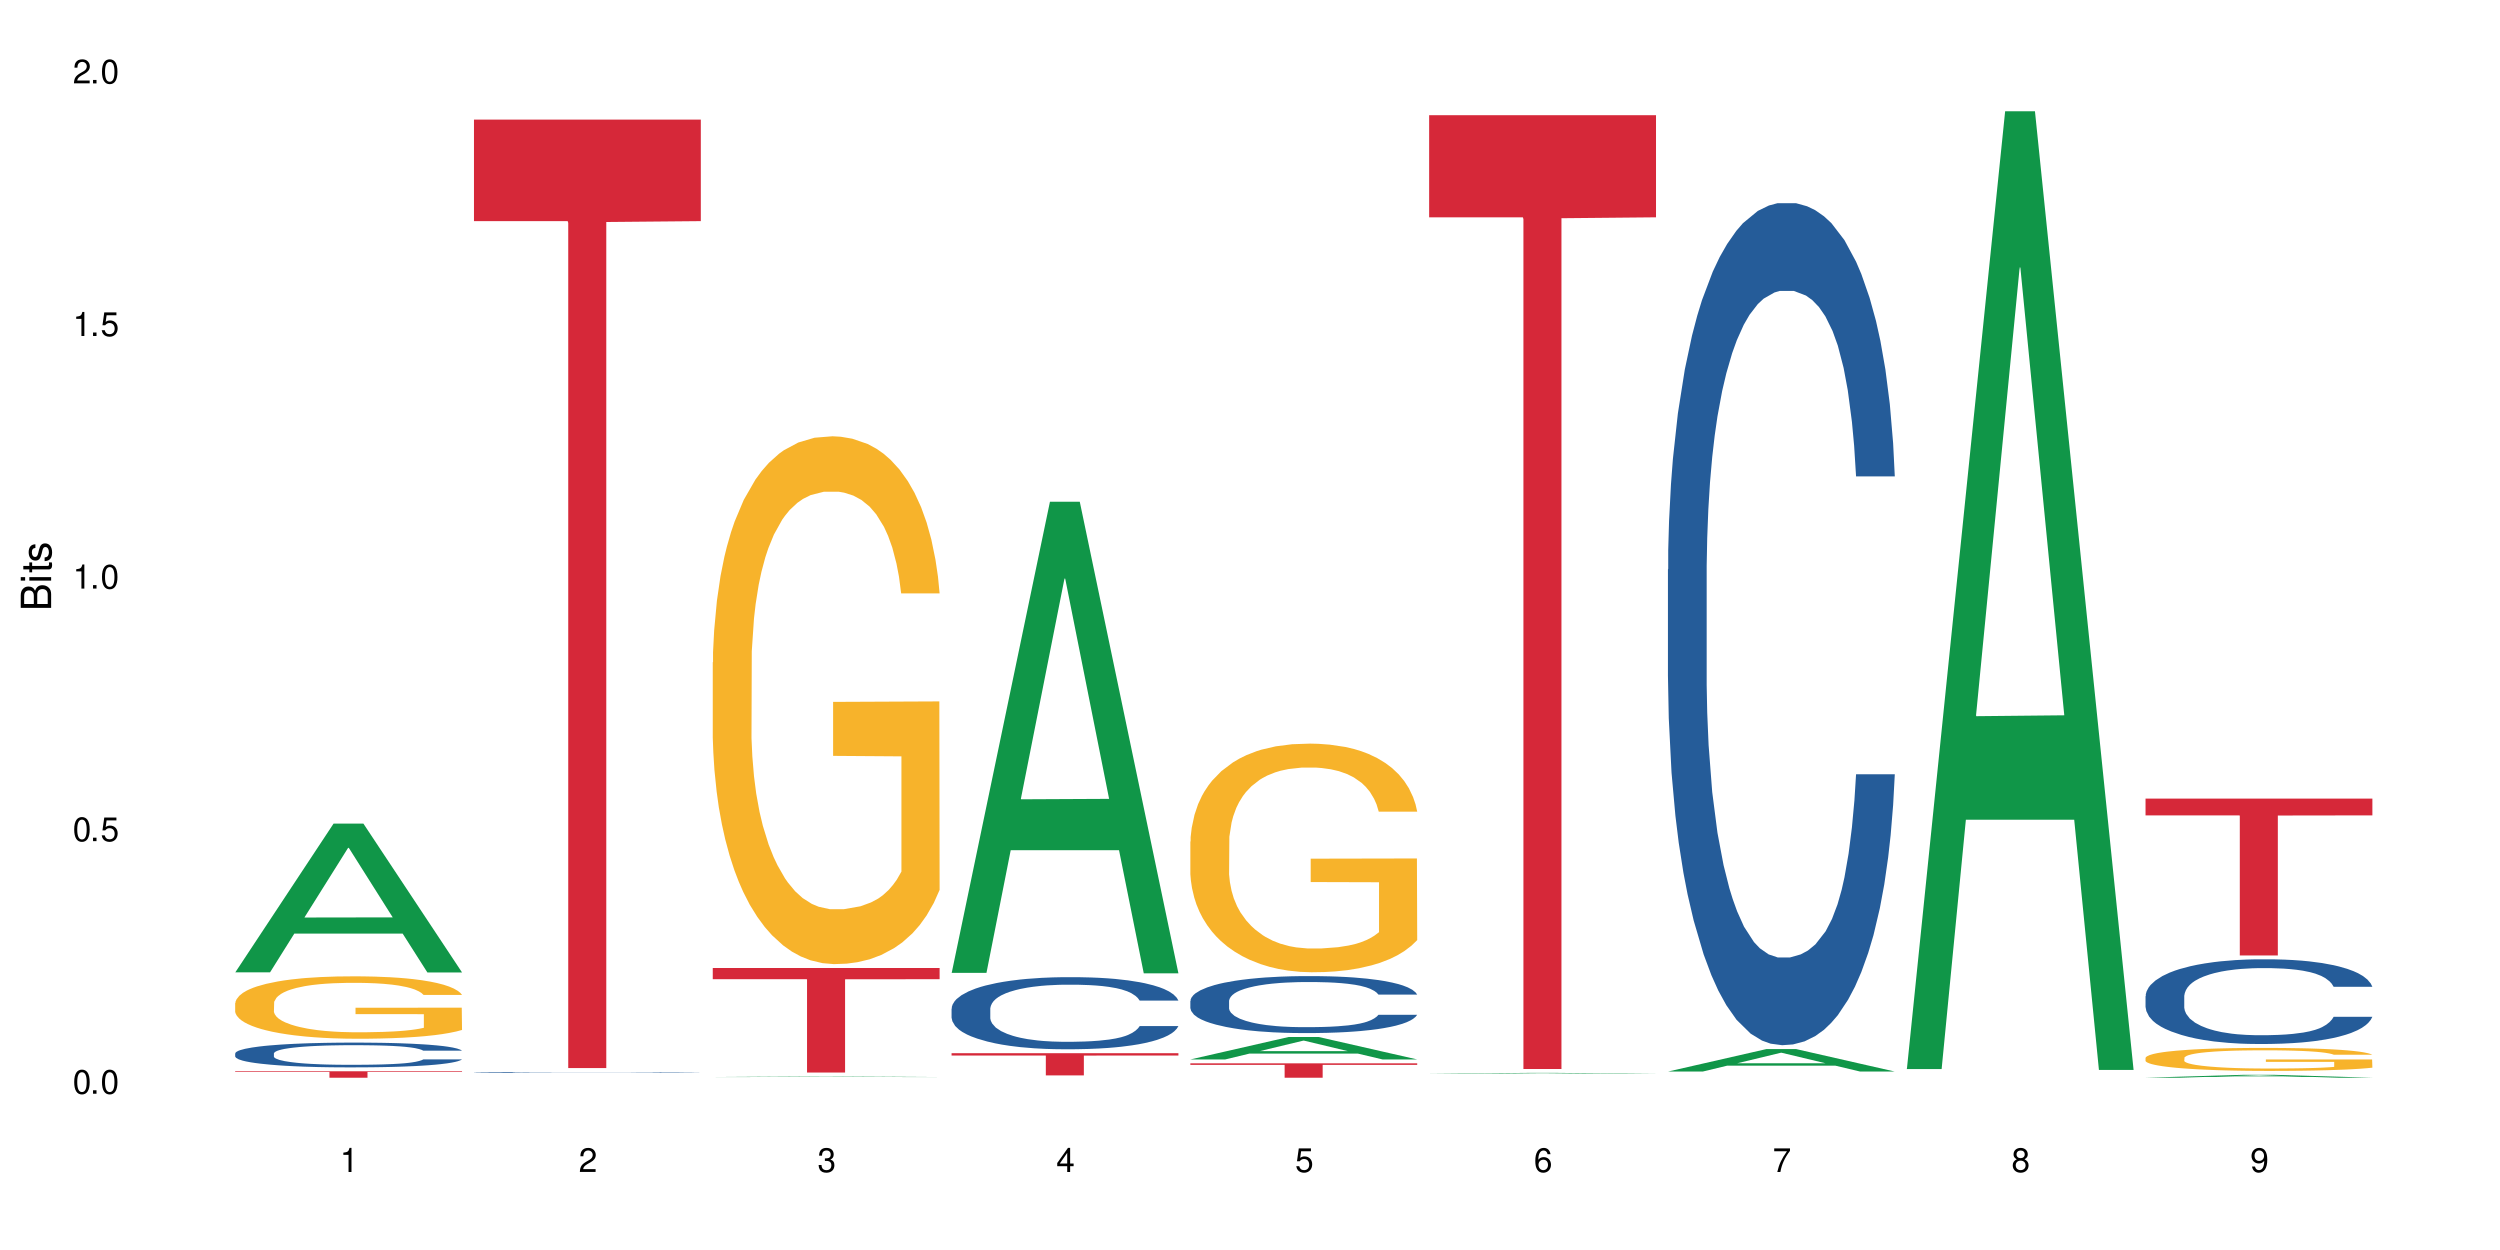 <?xml version="1.0" encoding="UTF-8"?>
<svg xmlns="http://www.w3.org/2000/svg" xmlns:xlink="http://www.w3.org/1999/xlink" width="720" height="360" viewBox="0 0 720 360">
<defs>
<g>
<g id="glyph-0-0">
</g>
<g id="glyph-0-1">
<path d="M 2.641 -6.938 C 2 -6.938 1.422 -6.656 1.078 -6.172 C 0.641 -5.562 0.406 -4.641 0.406 -3.359 C 0.406 -1.016 1.188 0.219 2.641 0.219 C 4.078 0.219 4.859 -1.016 4.859 -3.297 C 4.859 -4.641 4.656 -5.547 4.203 -6.172 C 3.844 -6.656 3.281 -6.938 2.641 -6.938 Z M 2.641 -6.188 C 3.547 -6.188 4 -5.25 4 -3.375 C 4 -1.406 3.562 -0.484 2.625 -0.484 C 1.734 -0.484 1.281 -1.438 1.281 -3.344 C 1.281 -5.25 1.734 -6.188 2.641 -6.188 Z M 2.641 -6.188 "/>
</g>
<g id="glyph-0-2">
<path d="M 1.828 -1 L 0.828 -1 L 0.828 0 L 1.828 0 Z M 1.828 -1 "/>
</g>
<g id="glyph-0-3">
<path d="M 4.562 -6.797 L 1.062 -6.797 L 0.547 -3.094 L 1.328 -3.094 C 1.719 -3.562 2.047 -3.734 2.578 -3.734 C 3.484 -3.734 4.062 -3.109 4.062 -2.094 C 4.062 -1.125 3.484 -0.531 2.578 -0.531 C 1.828 -0.531 1.375 -0.906 1.188 -1.672 L 0.328 -1.672 C 0.453 -1.109 0.547 -0.844 0.75 -0.594 C 1.125 -0.078 1.828 0.219 2.594 0.219 C 3.969 0.219 4.922 -0.781 4.922 -2.219 C 4.922 -3.562 4.031 -4.484 2.719 -4.484 C 2.25 -4.484 1.859 -4.359 1.469 -4.062 L 1.734 -5.969 L 4.562 -5.969 Z M 4.562 -6.797 "/>
</g>
<g id="glyph-0-4">
<path d="M 2.484 -4.938 L 2.484 0 L 3.328 0 L 3.328 -6.938 L 2.766 -6.938 C 2.469 -5.875 2.281 -5.734 0.984 -5.562 L 0.984 -4.938 Z M 2.484 -4.938 "/>
</g>
<g id="glyph-0-5">
<path d="M 4.859 -0.828 L 1.281 -0.828 C 1.359 -1.406 1.672 -1.781 2.5 -2.281 L 3.469 -2.828 C 4.406 -3.344 4.906 -4.062 4.906 -4.906 C 4.906 -5.484 4.672 -6.031 4.266 -6.406 C 3.859 -6.766 3.375 -6.938 2.719 -6.938 C 1.859 -6.938 1.219 -6.625 0.844 -6.031 C 0.609 -5.672 0.5 -5.234 0.484 -4.531 L 1.328 -4.531 C 1.359 -5.016 1.406 -5.281 1.531 -5.516 C 1.75 -5.938 2.188 -6.203 2.703 -6.203 C 3.469 -6.203 4.031 -5.641 4.031 -4.891 C 4.031 -4.344 3.719 -3.859 3.125 -3.516 L 2.234 -3 C 0.812 -2.172 0.406 -1.531 0.328 -0.016 L 4.859 -0.016 Z M 4.859 -0.828 "/>
</g>
<g id="glyph-0-6">
<path d="M 2.125 -3.188 L 2.578 -3.188 C 3.5 -3.188 3.984 -2.766 3.984 -1.922 C 3.984 -1.062 3.469 -0.531 2.594 -0.531 C 1.656 -0.531 1.203 -1 1.156 -2.016 L 0.312 -2.016 C 0.344 -1.453 0.438 -1.094 0.609 -0.781 C 0.953 -0.109 1.625 0.219 2.547 0.219 C 3.953 0.219 4.859 -0.625 4.859 -1.938 C 4.859 -2.828 4.516 -3.297 3.703 -3.594 C 4.344 -3.844 4.656 -4.328 4.656 -5.031 C 4.656 -6.219 3.875 -6.938 2.578 -6.938 C 1.203 -6.938 0.484 -6.172 0.453 -4.703 L 1.297 -4.703 C 1.312 -5.125 1.344 -5.359 1.453 -5.578 C 1.641 -5.969 2.062 -6.203 2.594 -6.203 C 3.344 -6.203 3.797 -5.75 3.797 -5 C 3.797 -4.516 3.609 -4.219 3.25 -4.047 C 3.016 -3.953 2.703 -3.922 2.125 -3.906 Z M 2.125 -3.188 "/>
</g>
<g id="glyph-0-7">
<path d="M 3.141 -1.672 L 3.141 0 L 3.984 0 L 3.984 -1.672 L 4.984 -1.672 L 4.984 -2.438 L 3.984 -2.438 L 3.984 -6.938 L 3.359 -6.938 L 0.266 -2.578 L 0.266 -1.672 Z M 3.141 -2.438 L 1 -2.438 L 3.141 -5.5 Z M 3.141 -2.438 "/>
</g>
<g id="glyph-0-8">
<path d="M 4.781 -5.125 C 4.609 -6.266 3.891 -6.938 2.844 -6.938 C 2.094 -6.938 1.422 -6.578 1.031 -5.953 C 0.594 -5.266 0.406 -4.422 0.406 -3.172 C 0.406 -2 0.578 -1.25 0.984 -0.641 C 1.359 -0.078 1.953 0.219 2.703 0.219 C 3.984 0.219 4.922 -0.75 4.922 -2.094 C 4.922 -3.375 4.062 -4.281 2.844 -4.281 C 2.172 -4.281 1.641 -4.031 1.281 -3.516 C 1.281 -5.234 1.828 -6.188 2.797 -6.188 C 3.391 -6.188 3.797 -5.797 3.938 -5.125 Z M 2.734 -3.531 C 3.547 -3.531 4.062 -2.953 4.062 -2.031 C 4.062 -1.156 3.484 -0.531 2.703 -0.531 C 1.922 -0.531 1.328 -1.188 1.328 -2.078 C 1.328 -2.938 1.906 -3.531 2.734 -3.531 Z M 2.734 -3.531 "/>
</g>
<g id="glyph-0-9">
<path d="M 4.984 -6.797 L 0.438 -6.797 L 0.438 -5.969 L 4.109 -5.969 C 2.5 -3.656 1.828 -2.234 1.328 0 L 2.219 0 C 2.594 -2.172 3.453 -4.047 4.984 -6.094 Z M 4.984 -6.797 "/>
</g>
<g id="glyph-0-10">
<path d="M 3.75 -3.656 C 4.469 -4.094 4.688 -4.438 4.688 -5.078 C 4.688 -6.172 3.844 -6.938 2.641 -6.938 C 1.438 -6.938 0.594 -6.172 0.594 -5.094 C 0.594 -4.438 0.812 -4.094 1.516 -3.656 C 0.734 -3.266 0.359 -2.703 0.359 -1.922 C 0.359 -0.656 1.281 0.219 2.641 0.219 C 3.984 0.219 4.922 -0.656 4.922 -1.922 C 4.922 -2.703 4.531 -3.266 3.75 -3.656 Z M 2.641 -6.188 C 3.359 -6.188 3.812 -5.75 3.812 -5.062 C 3.812 -4.406 3.344 -3.984 2.641 -3.984 C 1.922 -3.984 1.453 -4.406 1.453 -5.078 C 1.453 -5.75 1.922 -6.188 2.641 -6.188 Z M 2.641 -3.266 C 3.484 -3.266 4.062 -2.719 4.062 -1.906 C 4.062 -1.078 3.484 -0.531 2.625 -0.531 C 1.797 -0.531 1.219 -1.094 1.219 -1.906 C 1.219 -2.719 1.781 -3.266 2.641 -3.266 Z M 2.641 -3.266 "/>
</g>
<g id="glyph-0-11">
<path d="M 0.516 -1.578 C 0.672 -0.453 1.406 0.219 2.438 0.219 C 3.188 0.219 3.859 -0.141 4.266 -0.766 C 4.688 -1.453 4.891 -2.297 4.891 -3.547 C 4.891 -4.719 4.703 -5.453 4.312 -6.078 C 3.938 -6.641 3.344 -6.938 2.594 -6.938 C 1.297 -6.938 0.359 -5.969 0.359 -4.625 C 0.359 -3.344 1.234 -2.453 2.453 -2.453 C 3.094 -2.453 3.578 -2.672 4.016 -3.203 C 4 -1.484 3.469 -0.531 2.5 -0.531 C 1.906 -0.531 1.484 -0.906 1.359 -1.578 Z M 2.578 -6.203 C 3.375 -6.203 3.969 -5.531 3.969 -4.641 C 3.969 -3.797 3.391 -3.188 2.547 -3.188 C 1.734 -3.188 1.234 -3.766 1.234 -4.688 C 1.234 -5.562 1.797 -6.203 2.578 -6.203 Z M 2.578 -6.203 "/>
</g>
<g id="glyph-1-0">
</g>
<g id="glyph-1-1">
<path d="M 0 -0.953 L 0 -4.891 C 0 -5.719 -0.234 -6.344 -0.734 -6.797 C -1.188 -7.234 -1.812 -7.469 -2.5 -7.469 C -3.547 -7.469 -4.188 -7 -4.625 -5.875 C -4.984 -6.688 -5.625 -7.094 -6.531 -7.094 C -7.172 -7.094 -7.734 -6.859 -8.141 -6.391 C -8.562 -5.922 -8.75 -5.344 -8.75 -4.5 L -8.75 -0.953 Z M -4.984 -2.062 L -7.766 -2.062 L -7.766 -4.219 C -7.766 -4.844 -7.688 -5.203 -7.453 -5.5 C -7.219 -5.812 -6.859 -5.969 -6.375 -5.969 C -5.891 -5.969 -5.531 -5.812 -5.297 -5.5 C -5.062 -5.203 -4.984 -4.844 -4.984 -4.219 Z M -0.984 -2.062 L -4 -2.062 L -4 -4.781 C -4 -5.766 -3.438 -6.359 -2.484 -6.359 C -1.547 -6.359 -0.984 -5.766 -0.984 -4.781 Z M -0.984 -2.062 "/>
</g>
<g id="glyph-1-2">
<path d="M -6.281 -1.797 L -6.281 -0.797 L 0 -0.797 L 0 -1.797 Z M -8.75 -1.797 L -8.75 -0.797 L -7.484 -0.797 L -7.484 -1.797 Z M -8.75 -1.797 "/>
</g>
<g id="glyph-1-3">
<path d="M -6.281 -3.047 L -6.281 -2.016 L -8.016 -2.016 L -8.016 -1.016 L -6.281 -1.016 L -6.281 -0.172 L -5.469 -0.172 L -5.469 -1.016 L -0.719 -1.016 C -0.078 -1.016 0.281 -1.453 0.281 -2.234 C 0.281 -2.5 0.25 -2.719 0.188 -3.047 L -0.641 -3.047 C -0.609 -2.906 -0.594 -2.766 -0.594 -2.562 C -0.594 -2.141 -0.719 -2.016 -1.156 -2.016 L -5.469 -2.016 L -5.469 -3.047 Z M -6.281 -3.047 "/>
</g>
<g id="glyph-1-4">
<path d="M -4.531 -5.25 C -5.766 -5.25 -6.469 -4.422 -6.469 -2.969 C -6.469 -1.516 -5.719 -0.562 -4.547 -0.562 C -3.562 -0.562 -3.094 -1.062 -2.734 -2.562 L -2.516 -3.484 C -2.344 -4.188 -2.094 -4.469 -1.641 -4.469 C -1.047 -4.469 -0.641 -3.875 -0.641 -3 C -0.641 -2.453 -0.797 -2 -1.062 -1.75 C -1.25 -1.594 -1.422 -1.531 -1.875 -1.469 L -1.875 -0.406 C -0.422 -0.453 0.281 -1.266 0.281 -2.922 C 0.281 -4.5 -0.5 -5.516 -1.719 -5.516 C -2.656 -5.516 -3.172 -4.984 -3.469 -3.734 L -3.703 -2.766 C -3.891 -1.953 -4.156 -1.609 -4.594 -1.609 C -5.188 -1.609 -5.547 -2.125 -5.547 -2.938 C -5.547 -3.75 -5.203 -4.172 -4.531 -4.203 Z M -4.531 -5.25 "/>
</g>
</g>
</defs>
<rect x="-72" y="-36" width="864" height="432" fill="rgb(100%, 100%, 100%)" fill-opacity="1"/>
<path fill-rule="nonzero" fill="rgb(6.275%, 58.824%, 28.235%)" fill-opacity="1" d="M 67.73 280.023 L 67.801 279.984 L 96.07 237.195 L 104.656 237.195 L 133.066 280.062 L 123.082 280.062 L 115.965 268.875 L 84.762 268.875 L 77.781 280.023 L 67.73 280.023 L 87.766 264.246 L 113.102 264.203 L 100.469 244.199 L 100.328 244.16 L 100.188 244.281 L 87.695 264.203 L 87.766 264.246 Z M 67.73 280.023 "/>
<path fill-rule="nonzero" fill="rgb(14.51%, 36.078%, 60%)" fill-opacity="1" d="M 67.73 303.379 L 67.812 303.371 L 67.812 303.215 L 68.051 302.969 L 68.605 302.656 L 69.164 302.441 L 70.598 302.055 L 72.59 301.684 L 74.664 301.398 L 76.176 301.227 L 77.531 301.098 L 80.637 300.855 L 82.629 300.734 L 84.781 300.621 L 87.41 300.512 L 89.324 300.445 L 93.625 300.344 L 96.812 300.297 L 99.281 300.277 L 104.621 300.277 L 107.809 300.305 L 110.117 300.336 L 112.668 300.387 L 114.82 300.445 L 118.562 300.59 L 121.91 300.773 L 123.426 300.875 L 125.816 301.078 L 127.648 301.273 L 128.922 301.445 L 130.355 301.684 L 131.629 301.977 L 132.586 302.309 L 133.066 302.59 L 121.91 302.59 L 121.352 302.328 L 120.715 302.129 L 119.52 301.859 L 118.324 301.672 L 116.652 301.484 L 115.137 301.359 L 113.066 301.234 L 111.234 301.156 L 109.32 301.098 L 107.488 301.059 L 103.984 301.02 L 99.922 301.02 L 98.406 301.031 L 95.297 301.086 L 93.625 301.129 L 91.234 301.223 L 89.562 301.305 L 87.57 301.438 L 86.215 301.547 L 84.543 301.719 L 83.348 301.867 L 81.992 302.082 L 81.195 302.246 L 80.48 302.426 L 79.84 302.641 L 79.363 302.871 L 79.043 303.113 L 78.887 303.348 L 78.887 304.355 L 79.043 304.59 L 79.441 304.863 L 80.48 305.262 L 81.992 305.609 L 83.746 305.883 L 85.418 306.078 L 86.375 306.168 L 87.648 306.273 L 89.641 306.402 L 92.512 306.531 L 94.184 306.586 L 96.734 306.637 L 99.363 306.664 L 102.867 306.664 L 105.977 306.637 L 108.047 306.605 L 110.199 306.555 L 113.145 306.441 L 114.98 306.336 L 116.57 306.215 L 117.766 306.09 L 118.562 305.984 L 119.758 305.785 L 120.715 305.562 L 121.434 305.336 L 121.91 305.113 L 133.066 305.113 L 132.586 305.375 L 131.871 305.629 L 131.152 305.816 L 130.039 306.043 L 128.762 306.246 L 126.93 306.473 L 125.418 306.625 L 123.426 306.789 L 121.59 306.91 L 119.602 307.023 L 116.652 307.152 L 114.738 307.219 L 112.668 307.277 L 110.199 307.328 L 107.09 307.375 L 103.746 307.398 L 100.637 307.406 L 97.289 307.395 L 94.82 307.367 L 91.555 307.309 L 87.492 307.191 L 84.543 307.066 L 82.23 306.945 L 80.238 306.812 L 78.008 306.637 L 75.141 306.352 L 73.387 306.129 L 72.191 305.945 L 70.84 305.691 L 69.883 305.465 L 68.766 305.098 L 67.969 304.637 L 67.73 304.277 Z M 67.73 303.379 "/>
<path fill-rule="nonzero" fill="rgb(96.863%, 70.196%, 16.863%)" fill-opacity="1" d="M 67.73 288.883 L 67.812 288.863 L 67.812 288.535 L 68.129 287.797 L 68.926 286.781 L 69.961 285.941 L 71.078 285.285 L 71.793 284.941 L 72.988 284.449 L 74.023 284.086 L 76.656 283.348 L 80 282.66 L 81.832 282.363 L 83.906 282.086 L 86.852 281.773 L 88.207 281.656 L 92.352 281.395 L 97.051 281.23 L 102.23 281.18 L 104.621 281.199 L 107.887 281.262 L 112.348 281.445 L 114.898 281.609 L 116.891 281.773 L 118.961 281.984 L 121.512 282.312 L 123.902 282.707 L 125.816 283.102 L 127.727 283.594 L 129.32 284.121 L 130.676 284.695 L 131.871 285.383 L 132.586 285.957 L 133.066 286.535 L 121.988 286.535 L 121.352 285.957 L 120.637 285.516 L 119.441 284.973 L 118.246 284.578 L 117.051 284.27 L 114.82 283.84 L 112.906 283.578 L 110.516 283.348 L 108.207 283.199 L 105.578 283.102 L 103.984 283.07 L 99.762 283.07 L 95.938 283.184 L 93.707 283.316 L 92.113 283.445 L 89.879 283.691 L 88.527 283.891 L 87.73 284.023 L 85.34 284.531 L 83.746 284.992 L 82.871 285.301 L 81.754 285.793 L 80.957 286.238 L 80.082 286.895 L 79.602 287.387 L 78.965 288.504 L 78.887 291.461 L 79.125 292.082 L 79.602 292.758 L 80.238 293.348 L 81.195 293.973 L 82.152 294.445 L 83.824 295.086 L 85.258 295.516 L 86.375 295.793 L 88.527 296.238 L 89.402 296.383 L 91.473 296.68 L 93.625 296.91 L 96.254 297.105 L 98.246 297.207 L 101.434 297.289 L 105.496 297.289 L 110.277 297.188 L 113.305 297.059 L 115.379 296.926 L 116.73 296.812 L 118.406 296.629 L 119.602 296.465 L 120.715 296.285 L 122.07 296.008 L 122.07 292.082 L 102.391 292.066 L 102.391 290.227 L 132.984 290.211 L 133.066 296.629 L 131.391 297.074 L 129.32 297.5 L 127.328 297.828 L 125.258 298.109 L 122.309 298.422 L 119.918 298.617 L 116.254 298.848 L 112.906 298.996 L 109.402 299.094 L 106.293 299.145 L 102.629 299.16 L 99.363 299.125 L 95.855 299.027 L 93.066 298.895 L 90.52 298.73 L 87.969 298.52 L 84.781 298.176 L 82.711 297.895 L 80.559 297.551 L 78.406 297.141 L 76.496 296.695 L 75.219 296.352 L 73.945 295.957 L 72.59 295.465 L 71.316 294.906 L 70.359 294.398 L 69.484 293.824 L 68.848 293.281 L 68.211 292.543 L 67.891 291.953 L 67.73 291.441 Z M 67.73 288.883 "/>
<path fill-rule="nonzero" fill="rgb(83.922%, 15.686%, 22.353%)" fill-opacity="1" d="M 67.73 308.523 L 133.066 308.523 L 133.066 308.723 L 105.836 308.723 L 105.836 310.379 L 94.879 310.379 L 94.879 308.727 L 94.723 308.723 L 67.73 308.723 Z M 67.73 308.523 "/>
<path fill-rule="nonzero" fill="rgb(14.51%, 36.078%, 60%)" fill-opacity="1" d="M 136.504 308.844 L 136.582 308.844 L 136.582 308.836 L 136.824 308.828 L 137.379 308.816 L 137.938 308.809 L 139.371 308.793 L 141.363 308.777 L 143.434 308.77 L 144.949 308.762 L 146.305 308.758 L 149.41 308.746 L 151.402 308.742 L 153.555 308.738 L 156.184 308.734 L 158.098 308.73 L 162.398 308.727 L 178.891 308.727 L 181.441 308.73 L 183.594 308.73 L 187.336 308.738 L 190.684 308.746 L 192.195 308.75 L 194.586 308.754 L 196.418 308.762 L 197.695 308.77 L 199.129 308.777 L 200.402 308.789 L 201.359 308.801 L 201.836 308.812 L 190.684 308.812 L 190.125 308.805 L 189.488 308.797 L 188.293 308.785 L 187.098 308.777 L 185.426 308.77 L 183.91 308.766 L 181.84 308.762 L 180.008 308.758 L 178.094 308.758 L 176.262 308.754 L 167.18 308.754 L 164.07 308.758 L 162.398 308.758 L 160.008 308.762 L 158.336 308.766 L 156.344 308.77 L 154.988 308.773 L 153.316 308.781 L 152.121 308.785 L 150.766 308.793 L 149.969 308.801 L 149.25 308.805 L 148.613 308.816 L 148.137 308.824 L 147.816 308.832 L 147.66 308.84 L 147.66 308.879 L 147.816 308.887 L 148.215 308.898 L 149.25 308.914 L 150.766 308.926 L 152.52 308.938 L 154.191 308.945 L 155.148 308.945 L 156.422 308.949 L 158.414 308.957 L 161.281 308.961 L 162.957 308.961 L 165.504 308.965 L 176.82 308.965 L 178.973 308.961 L 181.918 308.957 L 183.75 308.953 L 185.344 308.949 L 186.539 308.945 L 187.336 308.941 L 188.531 308.934 L 189.488 308.926 L 190.203 308.914 L 190.684 308.906 L 201.836 308.906 L 201.359 308.918 L 200.645 308.926 L 199.926 308.934 L 198.809 308.941 L 197.535 308.949 L 195.703 308.957 L 194.188 308.965 L 192.195 308.969 L 190.363 308.977 L 188.371 308.98 L 185.426 308.984 L 183.512 308.984 L 181.441 308.988 L 178.973 308.992 L 163.594 308.992 L 160.328 308.988 L 156.262 308.984 L 153.316 308.98 L 151.004 308.977 L 149.012 308.973 L 146.781 308.965 L 143.914 308.953 L 142.16 308.945 L 140.965 308.938 L 139.609 308.93 L 138.656 308.922 L 137.539 308.906 L 136.742 308.891 L 136.504 308.875 Z M 136.504 308.844 "/>
<path fill-rule="nonzero" fill="rgb(83.922%, 15.686%, 22.353%)" fill-opacity="1" d="M 136.504 34.441 L 201.836 34.441 L 201.836 63.684 L 174.609 63.938 L 174.609 307.609 L 163.652 307.609 L 163.652 64.195 L 163.496 63.684 L 136.504 63.684 Z M 136.504 34.441 "/>
<path fill-rule="nonzero" fill="rgb(6.275%, 58.824%, 28.235%)" fill-opacity="1" d="M 205.277 310.191 L 205.348 310.191 L 233.617 310.008 L 242.203 310.008 L 270.609 310.191 L 260.629 310.191 L 253.508 310.145 L 222.309 310.145 L 215.328 310.191 L 205.277 310.191 L 225.309 310.125 L 250.648 310.125 L 238.012 310.039 L 237.734 310.039 L 225.238 310.125 L 225.309 310.125 Z M 205.277 310.191 "/>
<path fill-rule="nonzero" fill="rgb(96.863%, 70.196%, 16.863%)" fill-opacity="1" d="M 205.277 190.758 L 205.355 190.621 L 205.355 187.844 L 205.676 181.598 L 206.473 172.988 L 207.508 165.906 L 208.621 160.355 L 209.34 157.438 L 210.535 153.273 L 211.57 150.219 L 214.199 143.973 L 217.547 138.141 L 219.379 135.641 L 221.449 133.281 L 224.398 130.645 L 225.754 129.672 L 229.895 127.449 L 234.598 126.062 L 239.777 125.645 L 242.168 125.785 L 245.434 126.34 L 249.895 127.867 L 252.445 129.254 L 254.438 130.645 L 256.508 132.449 L 259.059 135.227 L 261.449 138.559 L 263.359 141.891 L 265.273 146.055 L 266.867 150.496 L 268.219 155.355 L 269.414 161.188 L 270.133 166.047 L 270.609 170.906 L 259.535 170.906 L 258.898 166.047 L 258.18 162.297 L 256.984 157.715 L 255.789 154.383 L 254.594 151.746 L 252.363 148.137 L 250.453 145.914 L 248.062 143.973 L 245.75 142.723 L 243.121 141.891 L 241.527 141.613 L 237.305 141.613 L 233.48 142.582 L 231.25 143.695 L 229.656 144.805 L 227.426 146.887 L 226.07 148.555 L 225.273 149.664 L 222.883 153.969 L 221.293 157.855 L 220.414 160.492 L 219.301 164.66 L 218.504 168.406 L 217.625 173.961 L 217.148 178.125 L 216.512 187.566 L 216.43 212.555 L 216.672 217.832 L 217.148 223.523 L 217.785 228.523 L 218.742 233.797 L 219.699 237.824 L 221.371 243.238 L 222.805 246.848 L 223.922 249.207 L 226.07 252.957 L 226.949 254.207 L 229.02 256.703 L 231.172 258.648 L 233.801 260.316 L 235.793 261.148 L 238.98 261.844 L 243.043 261.844 L 247.824 261.008 L 250.852 259.898 L 252.922 258.789 L 254.277 257.816 L 255.949 256.289 L 257.145 254.898 L 258.262 253.371 L 259.613 251.012 L 259.613 217.832 L 239.934 217.691 L 239.934 202.145 L 270.531 202.004 L 270.609 256.289 L 268.938 260.035 L 266.867 263.648 L 264.875 266.422 L 262.801 268.785 L 259.855 271.422 L 257.465 273.086 L 253.801 275.031 L 250.453 276.281 L 246.945 277.113 L 243.84 277.531 L 240.176 277.668 L 236.906 277.391 L 233.402 276.559 L 230.613 275.449 L 228.062 274.059 L 225.516 272.254 L 222.328 269.34 L 220.254 266.98 L 218.105 264.062 L 215.953 260.594 L 214.039 256.844 L 212.766 253.93 L 211.492 250.598 L 210.137 246.43 L 208.863 241.711 L 207.906 237.406 L 207.027 232.547 L 206.391 227.965 L 205.754 221.719 L 205.438 216.723 L 205.277 212.418 Z M 205.277 190.758 "/>
<path fill-rule="nonzero" fill="rgb(83.922%, 15.686%, 22.353%)" fill-opacity="1" d="M 205.277 278.785 L 270.609 278.785 L 270.609 282.008 L 243.383 282.039 L 243.383 308.891 L 232.426 308.891 L 232.426 282.066 L 232.266 282.008 L 205.277 282.008 Z M 205.277 278.785 "/>
<path fill-rule="nonzero" fill="rgb(6.275%, 58.824%, 28.235%)" fill-opacity="1" d="M 274.051 280.191 L 274.117 280.062 L 302.387 144.492 L 310.973 144.492 L 339.383 280.316 L 329.402 280.316 L 322.281 244.863 L 291.082 244.863 L 284.102 280.191 L 274.051 280.191 L 294.082 230.195 L 319.422 230.07 L 306.785 166.684 L 306.645 166.559 L 306.508 166.941 L 294.012 230.07 L 294.082 230.195 Z M 274.051 280.191 "/>
<path fill-rule="nonzero" fill="rgb(14.51%, 36.078%, 60%)" fill-opacity="1" d="M 274.051 290.469 L 274.129 290.449 L 274.129 289.992 L 274.367 289.273 L 274.926 288.363 L 275.484 287.734 L 276.918 286.617 L 278.91 285.535 L 280.98 284.699 L 282.496 284.207 L 283.848 283.828 L 286.957 283.125 L 288.949 282.766 L 291.102 282.441 L 293.73 282.117 L 295.641 281.93 L 299.945 281.625 L 303.129 281.492 L 305.602 281.438 L 310.938 281.438 L 314.125 281.512 L 316.438 281.605 L 318.984 281.758 L 321.137 281.93 L 324.883 282.348 L 328.23 282.879 L 329.742 283.18 L 332.133 283.77 L 333.965 284.34 L 335.238 284.832 L 336.676 285.535 L 337.949 286.387 L 338.906 287.355 L 339.383 288.172 L 328.23 288.172 L 327.672 287.414 L 327.035 286.824 L 325.84 286.047 L 324.645 285.496 L 322.969 284.945 L 321.457 284.586 L 319.383 284.227 L 317.551 283.996 L 315.641 283.828 L 313.809 283.715 L 310.301 283.598 L 306.238 283.598 L 304.723 283.637 L 301.617 283.789 L 299.945 283.922 L 297.555 284.188 L 295.879 284.434 L 293.887 284.812 L 292.535 285.137 L 290.859 285.629 L 289.664 286.066 L 288.312 286.691 L 287.516 287.168 L 286.797 287.699 L 286.16 288.324 L 285.684 288.988 L 285.363 289.691 L 285.203 290.375 L 285.203 293.316 L 285.363 293.996 L 285.762 294.793 L 286.797 295.953 L 288.312 296.957 L 290.062 297.754 L 291.738 298.324 L 292.691 298.59 L 293.969 298.895 L 295.961 299.273 L 298.828 299.652 L 300.5 299.805 L 303.051 299.957 L 305.68 300.031 L 309.188 300.031 L 312.293 299.957 L 314.363 299.863 L 316.516 299.711 L 319.465 299.387 L 321.297 299.082 L 322.891 298.723 L 324.086 298.363 L 324.883 298.059 L 326.078 297.469 L 327.035 296.824 L 327.75 296.16 L 328.23 295.516 L 339.383 295.516 L 338.906 296.273 L 338.188 297.016 L 337.473 297.566 L 336.355 298.23 L 335.082 298.816 L 333.25 299.48 L 331.734 299.918 L 329.742 300.395 L 327.91 300.754 L 325.918 301.074 L 322.969 301.457 L 321.059 301.645 L 318.984 301.816 L 316.516 301.969 L 313.41 302.102 L 310.062 302.176 L 306.957 302.195 L 303.609 302.156 L 301.141 302.082 L 297.871 301.91 L 293.809 301.57 L 290.859 301.207 L 288.551 300.848 L 286.559 300.469 L 284.328 299.957 L 281.457 299.121 L 279.707 298.477 L 278.512 297.945 L 277.156 297.203 L 276.199 296.539 L 275.086 295.477 L 274.289 294.129 L 274.051 293.086 Z M 274.051 290.469 "/>
<path fill-rule="nonzero" fill="rgb(83.922%, 15.686%, 22.353%)" fill-opacity="1" d="M 274.051 303.312 L 339.383 303.312 L 339.383 303.996 L 312.152 304.004 L 312.152 309.711 L 301.199 309.711 L 301.199 304.012 L 301.039 303.996 L 274.051 303.996 Z M 274.051 303.312 "/>
<path fill-rule="nonzero" fill="rgb(6.275%, 58.824%, 28.235%)" fill-opacity="1" d="M 342.82 305.117 L 342.891 305.109 L 371.16 298.648 L 379.746 298.648 L 408.156 305.121 L 398.176 305.121 L 391.055 303.434 L 359.852 303.434 L 352.875 305.117 L 342.82 305.117 L 362.855 302.734 L 388.191 302.727 L 375.559 299.707 L 375.418 299.699 L 375.281 299.719 L 362.785 302.727 L 362.855 302.734 Z M 342.82 305.117 "/>
<path fill-rule="nonzero" fill="rgb(14.51%, 36.078%, 60%)" fill-opacity="1" d="M 342.82 288.266 L 342.902 288.25 L 342.902 287.891 L 343.141 287.32 L 343.699 286.602 L 344.258 286.105 L 345.691 285.219 L 347.684 284.367 L 349.754 283.707 L 351.266 283.316 L 352.621 283.016 L 355.73 282.461 L 357.723 282.176 L 359.871 281.922 L 362.5 281.668 L 364.414 281.516 L 368.715 281.277 L 371.902 281.172 L 374.375 281.129 L 379.711 281.129 L 382.898 281.188 L 385.211 281.262 L 387.758 281.383 L 389.91 281.516 L 393.656 281.848 L 397 282.266 L 398.516 282.508 L 400.906 282.973 L 402.738 283.422 L 404.012 283.812 L 405.445 284.367 L 406.723 285.039 L 407.68 285.805 L 408.156 286.449 L 397 286.449 L 396.445 285.852 L 395.805 285.387 L 394.609 284.77 L 393.414 284.336 L 391.742 283.902 L 390.23 283.617 L 388.156 283.332 L 386.324 283.152 L 384.414 283.016 L 382.578 282.926 L 379.074 282.836 L 375.012 282.836 L 373.496 282.867 L 370.391 282.988 L 368.715 283.09 L 366.324 283.301 L 364.652 283.496 L 362.66 283.797 L 361.305 284.051 L 359.633 284.441 L 358.438 284.785 L 357.082 285.281 L 356.285 285.656 L 355.57 286.074 L 354.934 286.57 L 354.453 287.094 L 354.137 287.648 L 353.977 288.188 L 353.977 290.512 L 354.137 291.055 L 354.535 291.684 L 355.57 292.598 L 357.082 293.391 L 358.836 294.023 L 360.508 294.473 L 361.465 294.68 L 362.742 294.922 L 364.734 295.223 L 367.602 295.52 L 369.273 295.641 L 371.824 295.762 L 374.453 295.82 L 377.957 295.82 L 381.066 295.762 L 383.137 295.688 L 385.289 295.566 L 388.238 295.312 L 390.07 295.07 L 391.664 294.785 L 392.859 294.5 L 393.656 294.262 L 394.852 293.797 L 395.805 293.285 L 396.523 292.762 L 397 292.254 L 408.156 292.254 L 407.68 292.852 L 406.961 293.438 L 406.242 293.871 L 405.129 294.398 L 403.852 294.863 L 402.02 295.387 L 400.508 295.73 L 398.516 296.105 L 396.684 296.391 L 394.691 296.645 L 391.742 296.945 L 389.832 297.094 L 387.758 297.23 L 385.289 297.352 L 382.18 297.457 L 378.836 297.516 L 375.727 297.531 L 372.383 297.5 L 369.91 297.441 L 366.645 297.305 L 362.582 297.035 L 359.633 296.75 L 357.324 296.465 L 355.332 296.164 L 353.102 295.762 L 350.23 295.102 L 348.48 294.59 L 347.285 294.172 L 345.93 293.586 L 344.973 293.062 L 343.859 292.223 L 343.062 291.156 L 342.82 290.332 Z M 342.82 288.266 "/>
<path fill-rule="nonzero" fill="rgb(96.863%, 70.196%, 16.863%)" fill-opacity="1" d="M 342.82 242.363 L 342.902 242.305 L 342.902 241.102 L 343.219 238.395 L 344.016 234.668 L 345.051 231.602 L 346.168 229.195 L 346.887 227.93 L 348.082 226.129 L 349.117 224.805 L 351.746 222.098 L 355.094 219.574 L 356.926 218.488 L 358.996 217.469 L 361.945 216.324 L 363.297 215.902 L 367.441 214.941 L 372.141 214.34 L 377.32 214.16 L 379.711 214.219 L 382.977 214.461 L 387.441 215.121 L 389.988 215.723 L 391.98 216.324 L 394.055 217.105 L 396.602 218.309 L 398.992 219.754 L 400.906 221.195 L 402.816 223 L 404.41 224.926 L 405.766 227.031 L 406.961 229.555 L 407.68 231.66 L 408.156 233.766 L 397.082 233.766 L 396.445 231.66 L 395.727 230.035 L 394.531 228.051 L 393.336 226.609 L 392.141 225.465 L 389.91 223.902 L 387.996 222.941 L 385.609 222.098 L 383.297 221.559 L 380.668 221.195 L 379.074 221.074 L 374.852 221.074 L 371.027 221.496 L 368.797 221.977 L 367.203 222.461 L 364.973 223.359 L 363.617 224.082 L 362.82 224.562 L 360.43 226.43 L 358.836 228.113 L 357.961 229.254 L 356.844 231.059 L 356.047 232.684 L 355.172 235.086 L 354.695 236.891 L 354.055 240.98 L 353.977 251.805 L 354.215 254.09 L 354.695 256.555 L 355.332 258.723 L 356.285 261.008 L 357.242 262.75 L 358.918 265.098 L 360.352 266.66 L 361.465 267.684 L 363.617 269.305 L 364.492 269.848 L 366.566 270.93 L 368.715 271.77 L 371.344 272.492 L 373.336 272.852 L 376.523 273.152 L 380.59 273.152 L 385.367 272.793 L 388.395 272.312 L 390.469 271.832 L 391.824 271.41 L 393.496 270.75 L 394.691 270.148 L 395.805 269.484 L 397.16 268.465 L 397.16 254.09 L 377.48 254.031 L 377.48 247.297 L 408.074 247.234 L 408.156 270.75 L 406.484 272.371 L 404.41 273.938 L 402.418 275.137 L 400.348 276.16 L 397.398 277.305 L 395.008 278.023 L 391.344 278.867 L 387.996 279.41 L 384.492 279.77 L 381.387 279.949 L 377.719 280.008 L 374.453 279.891 L 370.949 279.527 L 368.16 279.047 L 365.609 278.445 L 363.059 277.664 L 359.871 276.402 L 357.801 275.379 L 355.648 274.117 L 353.5 272.613 L 351.586 270.988 L 350.312 269.727 L 349.035 268.281 L 347.684 266.48 L 346.406 264.434 L 345.449 262.57 L 344.574 260.465 L 343.938 258.48 L 343.301 255.773 L 342.98 253.609 L 342.82 251.746 Z M 342.82 242.363 "/>
<path fill-rule="nonzero" fill="rgb(83.922%, 15.686%, 22.353%)" fill-opacity="1" d="M 342.82 306.238 L 408.156 306.238 L 408.156 306.684 L 380.926 306.688 L 380.926 310.379 L 369.973 310.379 L 369.973 306.691 L 369.812 306.684 L 342.82 306.684 Z M 342.82 306.238 "/>
<path fill-rule="nonzero" fill="rgb(6.275%, 58.824%, 28.235%)" fill-opacity="1" d="M 411.594 309.266 L 411.664 309.266 L 439.934 308.992 L 448.52 308.992 L 476.93 309.266 L 466.945 309.266 L 459.828 309.195 L 428.625 309.195 L 421.645 309.266 L 411.594 309.266 L 431.629 309.164 L 456.965 309.164 L 444.332 309.035 L 444.051 309.035 L 431.559 309.164 L 431.629 309.164 Z M 411.594 309.266 "/>
<path fill-rule="nonzero" fill="rgb(83.922%, 15.686%, 22.353%)" fill-opacity="1" d="M 411.594 33.184 L 476.93 33.184 L 476.93 62.586 L 449.699 62.848 L 449.699 307.875 L 438.746 307.875 L 438.746 63.105 L 438.586 62.586 L 411.594 62.586 Z M 411.594 33.184 "/>
<path fill-rule="nonzero" fill="rgb(6.275%, 58.824%, 28.235%)" fill-opacity="1" d="M 480.367 308.602 L 480.438 308.594 L 508.707 302.137 L 517.293 302.137 L 545.703 308.609 L 535.719 308.609 L 528.602 306.918 L 497.398 306.918 L 490.418 308.602 L 480.367 308.602 L 500.398 306.219 L 525.738 306.215 L 513.105 303.195 L 512.965 303.188 L 512.824 303.207 L 500.332 306.215 L 500.398 306.219 Z M 480.367 308.602 "/>
<path fill-rule="nonzero" fill="rgb(14.51%, 36.078%, 60%)" fill-opacity="1" d="M 480.367 164.031 L 480.445 163.809 L 480.445 158.488 L 480.688 150.066 L 481.242 139.426 L 481.801 132.113 L 483.234 119.035 L 485.227 106.398 L 487.301 96.645 L 488.812 90.883 L 490.168 86.449 L 493.273 78.246 L 495.266 74.035 L 497.418 70.27 L 500.047 66.5 L 501.961 64.281 L 506.262 60.738 L 509.449 59.184 L 511.918 58.52 L 517.258 58.52 L 520.445 59.406 L 522.754 60.516 L 525.305 62.289 L 527.457 64.281 L 531.199 69.16 L 534.547 75.367 L 536.059 78.914 L 538.449 85.785 L 540.285 92.434 L 541.559 98.199 L 542.992 106.398 L 544.266 116.375 L 545.223 127.68 L 545.703 137.211 L 534.547 137.211 L 533.988 128.344 L 533.352 121.473 L 532.156 112.383 L 530.961 105.957 L 529.289 99.527 L 527.773 95.316 L 525.703 91.105 L 523.871 88.445 L 521.957 86.449 L 520.125 85.121 L 516.621 83.789 L 512.555 83.789 L 511.043 84.234 L 507.934 86.008 L 506.262 87.559 L 503.871 90.66 L 502.199 93.543 L 500.207 97.977 L 498.852 101.742 L 497.18 107.508 L 495.984 112.605 L 494.629 119.922 L 493.832 125.461 L 493.117 131.668 L 492.477 138.984 L 492 146.742 L 491.68 154.941 L 491.523 162.922 L 491.523 197.281 L 491.68 205.262 L 492.078 214.57 L 493.117 228.09 L 494.629 239.84 L 496.383 249.148 L 498.055 255.801 L 499.012 258.902 L 500.285 262.449 L 502.277 266.883 L 505.145 271.316 L 506.82 273.09 L 509.367 274.863 L 512 275.75 L 515.504 275.75 L 518.613 274.863 L 520.684 273.754 L 522.836 271.98 L 525.781 268.211 L 527.613 264.664 L 529.207 260.453 L 530.402 256.242 L 531.199 252.695 L 532.395 245.824 L 533.352 238.289 L 534.07 230.531 L 534.547 222.992 L 545.703 222.992 L 545.223 231.859 L 544.508 240.504 L 543.789 246.934 L 542.672 254.691 L 541.398 261.562 L 539.566 269.32 L 538.051 274.418 L 536.059 279.961 L 534.227 284.172 L 532.234 287.941 L 529.289 292.375 L 527.375 294.59 L 525.305 296.586 L 522.836 298.359 L 519.727 299.91 L 516.379 300.797 L 513.273 301.02 L 509.926 300.574 L 507.457 299.688 L 504.191 297.695 L 500.125 293.703 L 497.18 289.492 L 494.867 285.281 L 492.875 280.848 L 490.645 274.863 L 487.777 265.109 L 486.023 257.574 L 484.828 251.367 L 483.473 242.723 L 482.52 234.965 L 481.402 222.551 L 480.605 206.812 L 480.367 194.621 Z M 480.367 164.031 "/>
<path fill-rule="nonzero" fill="rgb(6.275%, 58.824%, 28.235%)" fill-opacity="1" d="M 549.141 307.883 L 549.211 307.625 L 577.48 32.051 L 586.066 32.051 L 614.473 308.145 L 604.492 308.145 L 597.371 236.074 L 566.172 236.074 L 559.191 307.883 L 549.141 307.883 L 569.172 206.262 L 594.512 206.004 L 581.875 77.16 L 581.738 76.898 L 581.598 77.68 L 569.102 206.004 L 569.172 206.262 Z M 549.141 307.883 "/>
<path fill-rule="nonzero" fill="rgb(6.275%, 58.824%, 28.235%)" fill-opacity="1" d="M 617.914 310.379 L 617.98 310.379 L 646.25 309.539 L 654.836 309.539 L 683.246 310.379 L 673.266 310.379 L 666.145 310.16 L 634.945 310.16 L 627.965 310.379 L 617.914 310.379 L 637.945 310.07 L 663.285 310.07 L 650.648 309.676 L 650.512 309.676 L 650.371 309.68 L 637.875 310.07 L 637.945 310.07 Z M 617.914 310.379 "/>
<path fill-rule="nonzero" fill="rgb(14.51%, 36.078%, 60%)" fill-opacity="1" d="M 617.914 286.898 L 617.992 286.879 L 617.992 286.344 L 618.23 285.496 L 618.789 284.426 L 619.348 283.688 L 620.781 282.375 L 622.773 281.102 L 624.844 280.121 L 626.359 279.543 L 627.711 279.098 L 630.82 278.27 L 632.812 277.848 L 634.965 277.469 L 637.594 277.09 L 639.504 276.867 L 643.809 276.508 L 646.996 276.352 L 649.465 276.285 L 654.801 276.285 L 657.988 276.375 L 660.301 276.488 L 662.852 276.664 L 665 276.867 L 668.746 277.355 L 672.094 277.98 L 673.605 278.336 L 675.996 279.027 L 677.828 279.699 L 679.102 280.277 L 680.539 281.102 L 681.812 282.105 L 682.77 283.242 L 683.246 284.203 L 672.094 284.203 L 671.535 283.309 L 670.898 282.617 L 669.703 281.703 L 668.508 281.059 L 666.832 280.41 L 665.32 279.988 L 663.246 279.562 L 661.414 279.297 L 659.504 279.098 L 657.672 278.961 L 654.164 278.828 L 650.102 278.828 L 648.586 278.871 L 645.48 279.051 L 643.809 279.207 L 641.418 279.52 L 639.742 279.809 L 637.75 280.254 L 636.398 280.633 L 634.723 281.215 L 633.527 281.727 L 632.176 282.461 L 631.379 283.02 L 630.66 283.645 L 630.023 284.379 L 629.547 285.16 L 629.227 285.984 L 629.066 286.789 L 629.066 290.246 L 629.227 291.047 L 629.625 291.984 L 630.66 293.344 L 632.176 294.527 L 633.926 295.461 L 635.602 296.133 L 636.559 296.441 L 637.832 296.801 L 639.824 297.246 L 642.691 297.691 L 644.363 297.871 L 646.914 298.047 L 649.543 298.137 L 653.051 298.137 L 656.156 298.047 L 658.227 297.938 L 660.379 297.758 L 663.328 297.379 L 665.16 297.023 L 666.754 296.598 L 667.949 296.176 L 668.746 295.82 L 669.941 295.129 L 670.898 294.371 L 671.613 293.59 L 672.094 292.832 L 683.246 292.832 L 682.77 293.723 L 682.051 294.594 L 681.336 295.238 L 680.219 296.02 L 678.945 296.711 L 677.113 297.492 L 675.598 298.004 L 673.605 298.562 L 671.773 298.984 L 669.781 299.363 L 666.832 299.809 L 664.922 300.031 L 662.852 300.234 L 660.379 300.41 L 657.273 300.566 L 653.926 300.656 L 650.82 300.68 L 647.473 300.637 L 645.004 300.547 L 641.734 300.344 L 637.672 299.945 L 634.723 299.52 L 632.414 299.098 L 630.422 298.652 L 628.191 298.047 L 625.324 297.066 L 623.57 296.309 L 622.375 295.684 L 621.02 294.816 L 620.062 294.035 L 618.949 292.785 L 618.152 291.203 L 617.914 289.977 Z M 617.914 286.898 "/>
<path fill-rule="nonzero" fill="rgb(96.863%, 70.196%, 16.863%)" fill-opacity="1" d="M 617.914 304.637 L 617.992 304.629 L 617.992 304.508 L 618.312 304.234 L 619.109 303.859 L 620.145 303.551 L 621.258 303.309 L 621.977 303.184 L 623.172 303 L 624.207 302.867 L 626.836 302.598 L 630.184 302.344 L 632.016 302.234 L 634.086 302.129 L 637.035 302.016 L 638.391 301.973 L 642.531 301.875 L 647.234 301.816 L 652.414 301.797 L 654.801 301.805 L 658.07 301.828 L 662.531 301.895 L 665.082 301.953 L 667.074 302.016 L 669.145 302.094 L 671.695 302.215 L 674.082 302.359 L 675.996 302.504 L 677.91 302.688 L 679.5 302.879 L 680.855 303.094 L 682.051 303.348 L 682.77 303.559 L 683.246 303.77 L 672.172 303.77 L 671.535 303.559 L 670.816 303.395 L 669.621 303.195 L 668.426 303.051 L 667.23 302.934 L 665 302.777 L 663.09 302.68 L 660.699 302.598 L 658.387 302.543 L 655.758 302.504 L 654.164 302.492 L 649.941 302.492 L 646.117 302.535 L 643.887 302.582 L 642.293 302.633 L 640.062 302.723 L 638.707 302.797 L 637.91 302.844 L 635.52 303.031 L 633.926 303.199 L 633.051 303.316 L 631.934 303.496 L 631.141 303.66 L 630.262 303.902 L 629.785 304.086 L 629.148 304.496 L 629.066 305.586 L 629.305 305.816 L 629.785 306.062 L 630.422 306.281 L 631.379 306.512 L 632.332 306.688 L 634.008 306.922 L 635.441 307.078 L 636.559 307.184 L 638.707 307.344 L 639.586 307.398 L 641.656 307.508 L 643.809 307.594 L 646.438 307.668 L 648.43 307.703 L 651.617 307.734 L 655.68 307.734 L 660.461 307.695 L 663.488 307.648 L 665.559 307.598 L 666.914 307.559 L 668.586 307.492 L 669.781 307.43 L 670.898 307.363 L 672.25 307.262 L 672.25 305.816 L 652.57 305.809 L 652.57 305.133 L 683.168 305.125 L 683.246 307.492 L 681.574 307.652 L 679.5 307.812 L 677.512 307.934 L 675.438 308.035 L 672.492 308.148 L 670.102 308.223 L 666.434 308.309 L 663.09 308.363 L 659.582 308.398 L 656.477 308.418 L 652.809 308.422 L 649.543 308.41 L 646.039 308.375 L 643.25 308.324 L 640.699 308.266 L 638.148 308.188 L 634.965 308.059 L 632.891 307.957 L 630.742 307.828 L 628.59 307.68 L 626.676 307.516 L 625.402 307.387 L 624.129 307.242 L 622.773 307.062 L 621.496 306.855 L 620.543 306.668 L 619.664 306.457 L 619.027 306.258 L 618.391 305.984 L 618.07 305.766 L 617.914 305.578 Z M 617.914 304.637 "/>
<path fill-rule="nonzero" fill="rgb(83.922%, 15.686%, 22.353%)" fill-opacity="1" d="M 617.914 229.992 L 683.246 229.992 L 683.246 234.828 L 656.016 234.871 L 656.016 275.168 L 645.062 275.168 L 645.062 234.914 L 644.902 234.828 L 617.914 234.828 Z M 617.914 229.992 "/>
<g fill="rgb(0%, 0%, 0%)" fill-opacity="1">
<use xlink:href="#glyph-0-1" x="20.965" y="314.993"/>
<use xlink:href="#glyph-0-2" x="25.965" y="314.993"/>
<use xlink:href="#glyph-0-1" x="28.965" y="314.993"/>
</g>
<g fill="rgb(0%, 0%, 0%)" fill-opacity="1">
<use xlink:href="#glyph-0-1" x="20.965" y="242.251"/>
<use xlink:href="#glyph-0-2" x="25.965" y="242.251"/>
<use xlink:href="#glyph-0-3" x="28.965" y="242.251"/>
</g>
<g fill="rgb(0%, 0%, 0%)" fill-opacity="1">
<use xlink:href="#glyph-0-4" x="20.965" y="169.509"/>
<use xlink:href="#glyph-0-2" x="25.965" y="169.509"/>
<use xlink:href="#glyph-0-1" x="28.965" y="169.509"/>
</g>
<g fill="rgb(0%, 0%, 0%)" fill-opacity="1">
<use xlink:href="#glyph-0-4" x="20.965" y="96.767"/>
<use xlink:href="#glyph-0-2" x="25.965" y="96.767"/>
<use xlink:href="#glyph-0-3" x="28.965" y="96.767"/>
</g>
<g fill="rgb(0%, 0%, 0%)" fill-opacity="1">
<use xlink:href="#glyph-0-5" x="20.965" y="24.024"/>
<use xlink:href="#glyph-0-2" x="25.965" y="24.024"/>
<use xlink:href="#glyph-0-1" x="28.965" y="24.024"/>
</g>
<g fill="rgb(0%, 0%, 0%)" fill-opacity="1">
<use xlink:href="#glyph-0-4" x="97.898" y="337.532"/>
</g>
<g fill="rgb(0%, 0%, 0%)" fill-opacity="1">
<use xlink:href="#glyph-0-5" x="166.672" y="337.532"/>
</g>
<g fill="rgb(0%, 0%, 0%)" fill-opacity="1">
<use xlink:href="#glyph-0-6" x="235.445" y="337.532"/>
</g>
<g fill="rgb(0%, 0%, 0%)" fill-opacity="1">
<use xlink:href="#glyph-0-7" x="304.215" y="337.532"/>
</g>
<g fill="rgb(0%, 0%, 0%)" fill-opacity="1">
<use xlink:href="#glyph-0-3" x="372.988" y="337.532"/>
</g>
<g fill="rgb(0%, 0%, 0%)" fill-opacity="1">
<use xlink:href="#glyph-0-8" x="441.762" y="337.532"/>
</g>
<g fill="rgb(0%, 0%, 0%)" fill-opacity="1">
<use xlink:href="#glyph-0-9" x="510.535" y="337.532"/>
</g>
<g fill="rgb(0%, 0%, 0%)" fill-opacity="1">
<use xlink:href="#glyph-0-10" x="579.309" y="337.532"/>
</g>
<g fill="rgb(0%, 0%, 0%)" fill-opacity="1">
<use xlink:href="#glyph-0-11" x="648.078" y="337.532"/>
</g>
<g fill="rgb(0%, 0%, 0%)" fill-opacity="1">
<use xlink:href="#glyph-1-1" x="14.725" y="176.012"/>
<use xlink:href="#glyph-1-2" x="14.725" y="168.012"/>
<use xlink:href="#glyph-1-3" x="14.725" y="165.012"/>
<use xlink:href="#glyph-1-4" x="14.725" y="162.012"/>
</g>
</svg>
